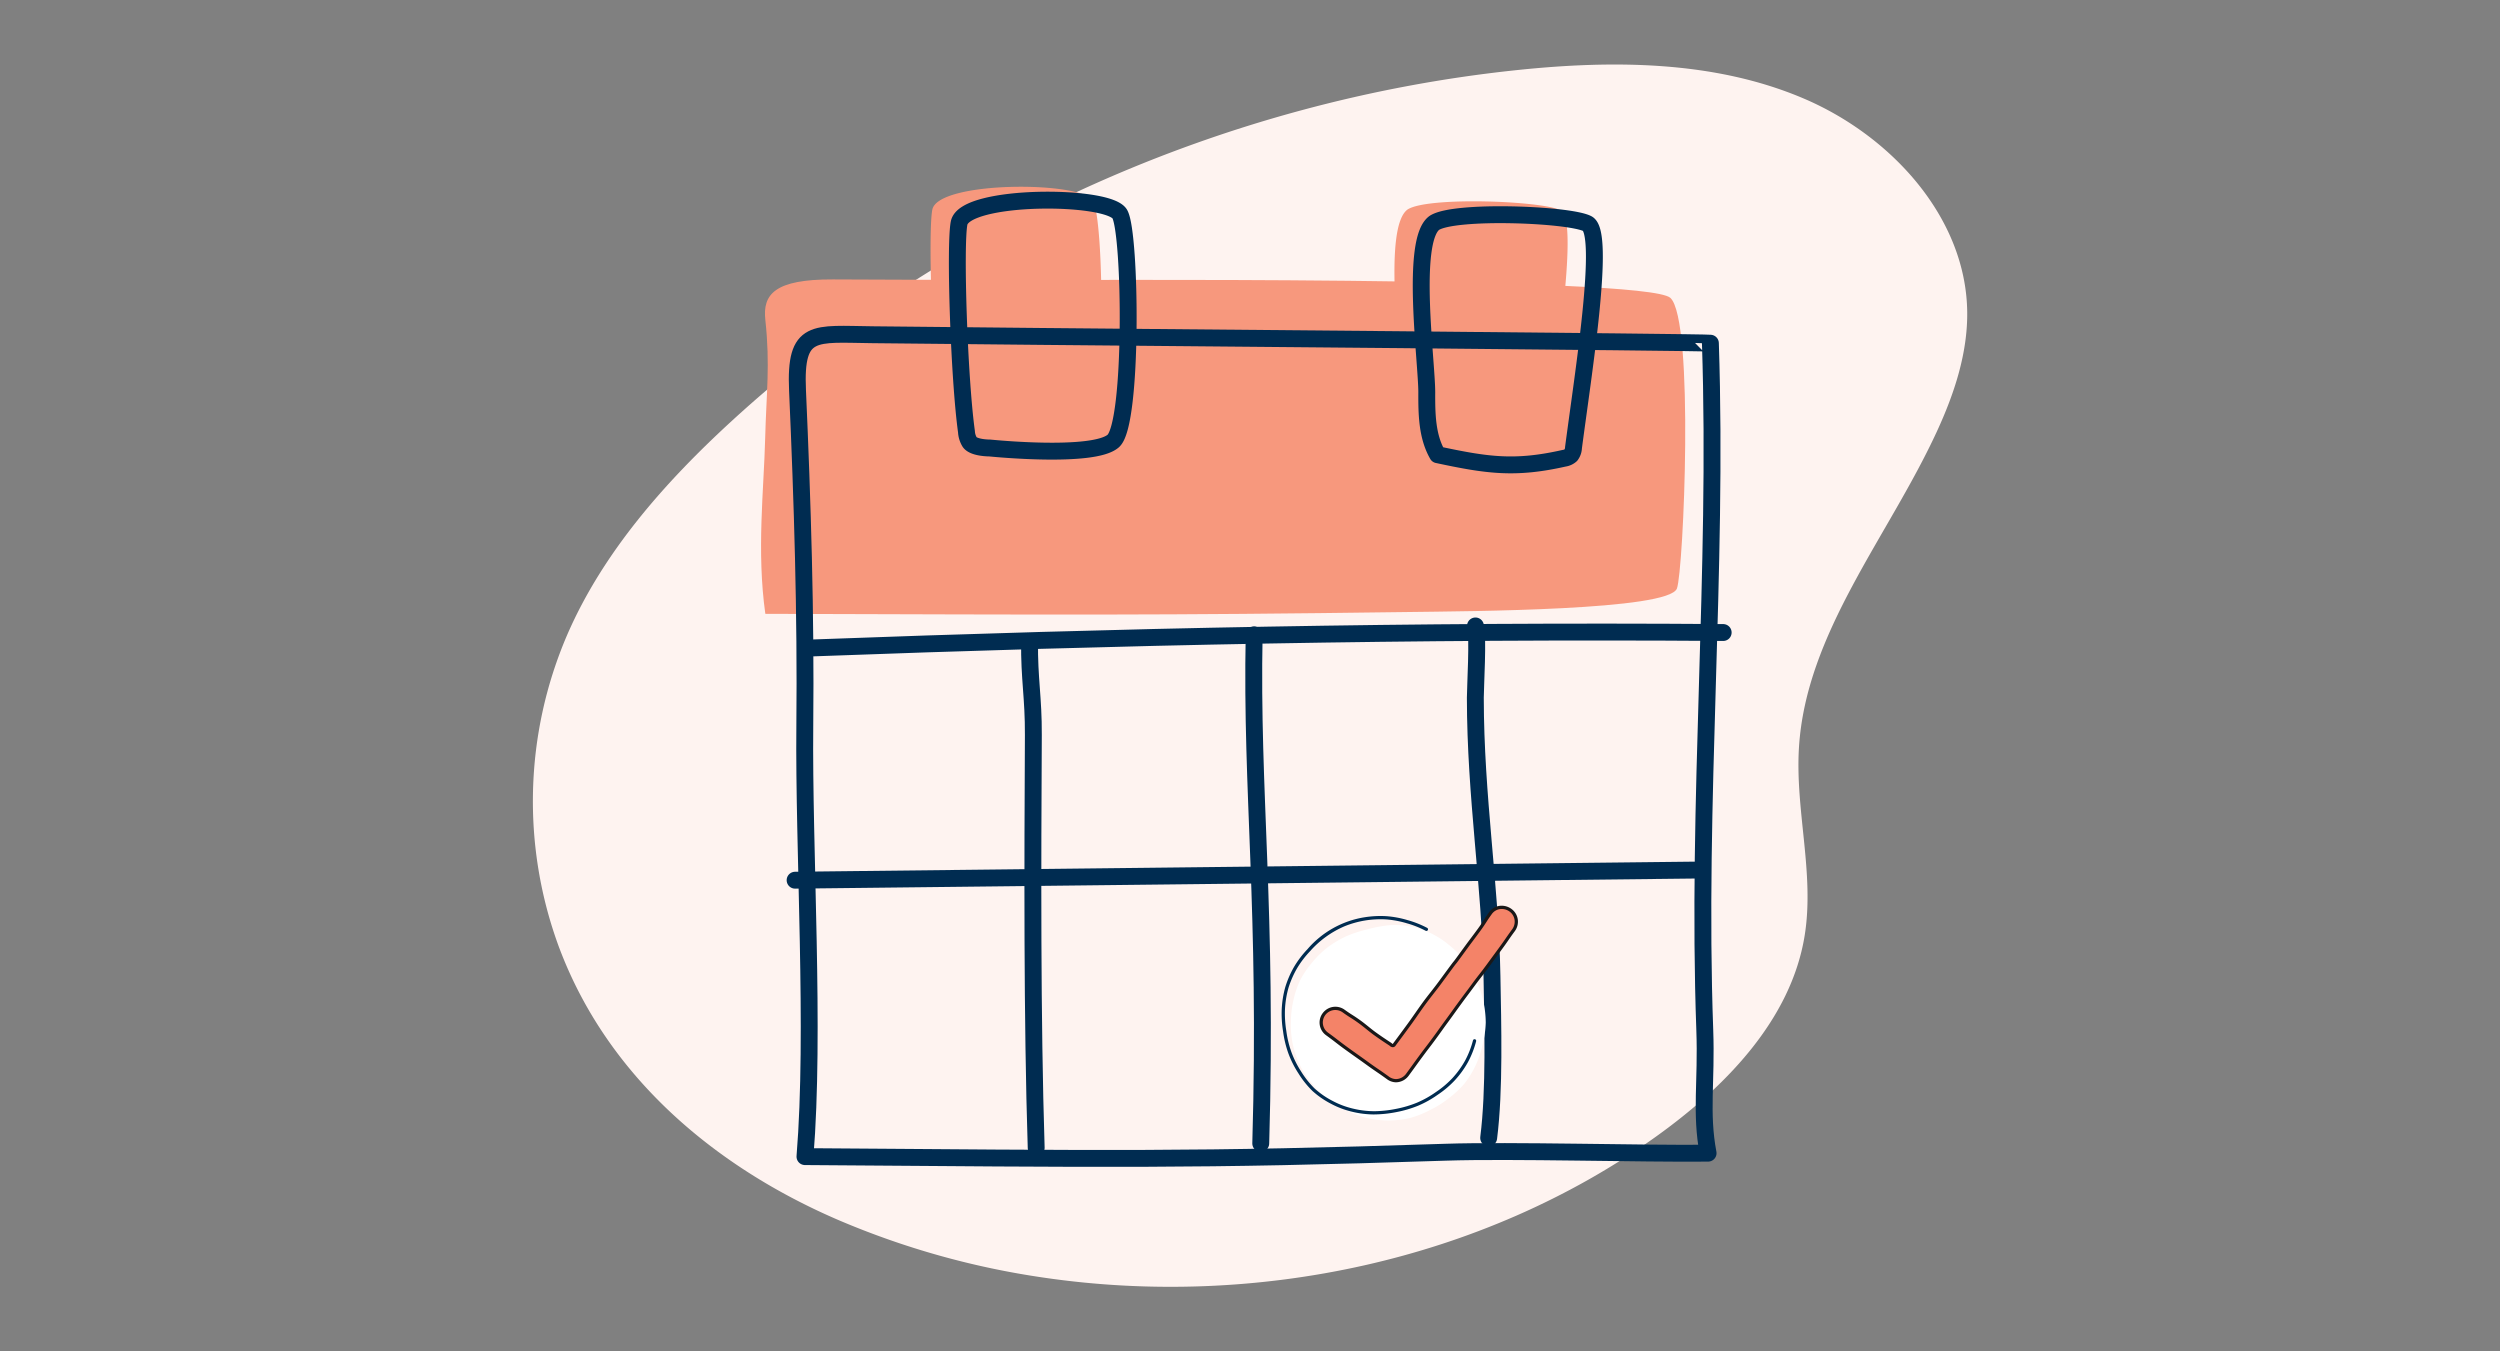 <svg xmlns="http://www.w3.org/2000/svg" xmlns:xlink="http://www.w3.org/1999/xlink" width="370" height="200" viewBox="0 0 370 200">
  <rect x="0" y="0" width="370" height="200" fill="#808080" stroke="none"/>
  <defs>
    <clipPath id="clip-path">
      <rect id="Rectangle_10655" data-name="Rectangle 10655" width="212.277" height="180.897" fill="#fef3f0"/>
    </clipPath>
    <clipPath id="clip-path-2">
      <rect id="Rectangle_10654" data-name="Rectangle 10654" width="143.63" height="145.043" fill="none"/>
    </clipPath>
    <clipPath id="clip-path-3">
      <rect id="Rectangle_10656" data-name="Rectangle 10656" width="34.983" height="31.781" transform="translate(0 0)" fill="none"/>
    </clipPath>
  </defs>
  <g id="calendar-salmon" transform="translate(-268 -1050)">
    <g id="Group_44440" data-name="Group 44440" transform="translate(170 480)">
      <g id="The_Model" data-name="The Model" transform="translate(-11553 -1385)">
        <rect id="Rectangle_8098" data-name="Rectangle 8098" width="370" height="200" transform="translate(11651 1955)" fill="none"/>
      </g>
    </g>
    <g id="Group_44441" data-name="Group 44441" transform="translate(-18.129 -20.449)">
      <g id="Group_44271" data-name="Group 44271" transform="translate(365 1080)">
        <g id="Group_44270" data-name="Group 44270" clip-path="url(#clip-path)">
          <path id="Path_19814" data-name="Path 19814" d="M3.917,130.775c7.1,18.86,22.8,32.316,41.458,40.308a121.639,121.639,0,0,0,30.271,8.46c31.41,4.588,64.868-2.521,90.484-20.815,10.443-7.458,20.063-17.412,22.08-29.761,1.5-9.185-1.4-18.535-.839-27.817C188.392,84.113,200.6,69.9,207.791,54.3c2.575-5.587,4.551-11.562,4.485-17.672C212.127,22.784,201.191,10.6,188.012,5S159.834-.677,145.509.835C102.325,5.39,60.869,23.928,29.441,52.738,19.5,61.851,10.4,72.167,5.1,84.344a62.292,62.292,0,0,0-1.186,46.431" transform="translate(0 0.001)" fill="#fef3f0"/>
        </g>
      </g>
      <g id="Group_44269" data-name="Group 44269" transform="translate(398.768 1098.09)">
        <g id="Group_44268" data-name="Group 44268" clip-path="url(#clip-path-2)">
          <path id="Path_19807" data-name="Path 19807" d="M26.672,34.281a3.3,3.3,0,0,0,.492,1.556c.641.858,2.964.845,2.964.845S45.463,38.25,48.4,35.642,51,5.011,49.373,2.077,26.44-.907,25.583,3.38c-.652,3.259-.011,22.931,1.09,30.9" transform="translate(-0.237 0)" fill="#f7987d"/>
          <path id="Path_19808" data-name="Path 19808" d="M95.445,28.51c-.007,3.146.028,6.461,1.6,9.186,7.328,1.565,11.409,2.175,18.719.525a1.9,1.9,0,0,0,1.009-.456,1.949,1.949,0,0,0,.387-1.1C118.6,25.673,121.937,4.9,119.221,3.5S99.557,1.446,96.57,3.382c-3.588,2.6-1.113,20.554-1.124,25.129" transform="translate(-0.886 -0.02)" fill="#f7987d"/>
          <path id="Path_19809" data-name="Path 19809" d="M.63,63.336c44.32.133,58.072.235,94.833-.264,9.611-.131,38.869-.244,40.084-3.485.977-2.605,2.607-39.756-.977-43.016s-90.6-2.594-98.878-2.627l-25.038-.1C1.991,13.805.22,16.063.63,19.83c.734,6.727.144,10.807-.024,17.544C.417,44.925-.673,54.048.63,63.336" transform="translate(0 -0.13)" fill="#f7987d"/>
          <path id="Path_19810" data-name="Path 19810" d="M6.547,143.744c44.32.326,58.072.578,94.833-.651,9.611-.322,29.214.25,38.83.141-1.131-5.979-.211-10.571-.489-18.2-1.228-33.88,1.957-67.792.83-101.676,0-.146-90.66-.916-98.941-1l-25.038-.252c-8.663-.089-11.538-1.029-11.127,8.228.733,16.535,1.246,33.05,1.079,49.606C6.334,98.5,8.061,125.244,6.547,143.744Z" transform="translate(-0.051 -0.206)" fill="none" stroke="#002c51" stroke-linecap="round" stroke-linejoin="round" stroke-width="2.5"/>
          <path id="Path_19811" data-name="Path 19811" d="M30.672,36.281a3.3,3.3,0,0,0,.492,1.556c.641.858,2.964.845,2.964.845S49.463,40.25,52.4,37.642,55,7.011,53.373,4.077,30.44,1.093,29.583,5.38c-.652,3.259-.011,22.931,1.09,30.9" transform="translate(-0.274 -0.019)" fill="none" stroke="#002c51" stroke-linecap="round" stroke-linejoin="round" stroke-width="2.5"/>
          <path id="Path_19812" data-name="Path 19812" d="M99.445,30.51c-.007,3.146.028,6.461,1.6,9.186,7.328,1.565,11.409,2.175,18.719.525a1.9,1.9,0,0,0,1.009-.456,1.949,1.949,0,0,0,.387-1.1C122.6,27.673,125.937,6.9,123.221,5.5s-19.663-2.054-22.651-.118c-3.588,2.6-1.113,20.554-1.124,25.129" transform="translate(-0.923 -0.039)" fill="none" stroke="#002c51" stroke-linecap="round" stroke-linejoin="round" stroke-width="2.5"/>
          <path id="Path_19813" data-name="Path 19813" d="M107.732,141.382c.9-7.1.612-16.8.489-23.952-.231-13.474-2.445-26.4-2.463-41.192,0-1.531.45-9.157.018-10.626M74,142.2c1.009-34.76-1.448-51.772-.977-75.281M40.764,142.849c-.606-19.053-.517-42.025-.419-61.087.028-5.548-.619-8.322-.561-13.867m-34.7,35.347c45.455-.5,88.742-1.006,134.2-1.509M7.522,68.872c45.768-1.7,89.119-2.62,134.917-2.286" transform="translate(-0.048 -0.614)" fill="none" stroke="#002c51" stroke-linecap="round" stroke-linejoin="round" stroke-width="2.5"/>
        </g>
      </g>
      <g id="Group_44273" data-name="Group 44273" transform="translate(475.807 1204.495)" clip-path="url(#clip-path-3)">
        <path id="Path_19815" data-name="Path 19815" d="M4.275,23.323a14.347,14.347,0,0,1,.346-3.176,13.454,13.454,0,0,1,1-3.045,13.467,13.467,0,0,1,1.789-2.664A14.419,14.419,0,0,1,9.7,12.189a15.982,15.982,0,0,1,2.764-1.644,17.833,17.833,0,0,1,3.046-1,19.407,19.407,0,0,1,3.14-.617A11.732,11.732,0,0,1,21.9,9.08a11.952,11.952,0,0,1,3.085,1.012,13.08,13.08,0,0,1,2.725,1.768A14.427,14.427,0,0,1,30,14.179a15.246,15.246,0,0,1,1.657,2.813,15.329,15.329,0,0,1,1.072,3.083,14.956,14.956,0,0,1,.384,3.247,14.39,14.39,0,0,1-.463,3.2,14.29,14.29,0,0,1-1,3.062,14.48,14.48,0,0,1-1.686,2.76,14.534,14.534,0,0,1-2.362,2.2,14.291,14.291,0,0,1-2.721,1.708,14.275,14.275,0,0,1-3,1.191,14.075,14.075,0,0,1-6.44-.022,14.257,14.257,0,0,1-3.017-1.151A14.4,14.4,0,0,1,9.658,34.6a14.52,14.52,0,0,1-2.285-2.282A14.454,14.454,0,0,1,5.6,29.6a13.648,13.648,0,0,1-1.329-6.282" transform="translate(-2.9 -6.022)" fill="#fff"/>
        <path id="Path_19816" data-name="Path 19816" d="M13.71,34.106a14.077,14.077,0,0,1-3.271-.4,13,13,0,0,1-3.123-1.179,12.931,12.931,0,0,1-2.751-1.9,13.839,13.839,0,0,1-2.079-2.61A14.742,14.742,0,0,1,.995,25.047a15.587,15.587,0,0,1-.776-3.224,16.319,16.319,0,0,1-.2-3.313,14.756,14.756,0,0,1,.524-3.247,14.529,14.529,0,0,1,1.311-3.018A14.655,14.655,0,0,1,3.839,9.634a14.027,14.027,0,0,1,8.449-4.713,14.809,14.809,0,0,1,3.287-.157,14.844,14.844,0,0,1,3.067.579,14.586,14.586,0,0,1,2.9,1.148.241.241,0,0,1-.227.426,14.1,14.1,0,0,0-2.8-1.11,14.393,14.393,0,0,0-2.966-.562,14.326,14.326,0,0,0-3.18.152A14.151,14.151,0,0,0,9.3,6.26,14.325,14.325,0,0,0,4.2,9.958a14.225,14.225,0,0,0-1.918,2.523A14.055,14.055,0,0,0,1.009,15.4,14.286,14.286,0,0,0,.5,18.54,15.878,15.878,0,0,0,.7,21.755a15.115,15.115,0,0,0,.751,3.125A14.259,14.259,0,0,0,2.89,27.75a13.414,13.414,0,0,0,2,2.52A12.459,12.459,0,0,0,7.543,32.1a12.514,12.514,0,0,0,3.007,1.136,13.582,13.582,0,0,0,3.2.388,17.1,17.1,0,0,0,3.2-.348,16.217,16.217,0,0,0,3.083-.913,14.974,14.974,0,0,0,2.8-1.568,14,14,0,0,0,2.447-2.066,13.534,13.534,0,0,0,1.879-2.6,13.4,13.4,0,0,0,1.165-2.984.241.241,0,1,1,.466.126,13.871,13.871,0,0,1-1.208,3.09,14.016,14.016,0,0,1-1.946,2.69,14.46,14.46,0,0,1-2.53,2.137,15.438,15.438,0,0,1-2.888,1.617,16.7,16.7,0,0,1-3.175.94,17.575,17.575,0,0,1-3.293.357Z" transform="translate(-0.001 -3.212)" fill="#002c51"/>
        <path id="Path_19817" data-name="Path 19817" d="M29.278,26.4a2.081,2.081,0,0,1-1.212-.444c-1.491-1.078-1.52-1.037-3.011-2.115s-1.5-1.063-3-2.141-1.458-1.126-2.95-2.2a2.093,2.093,0,1,1,2.453-3.393c1.154.831,1.087.676,2.359,1.591.743.535,1.506,1.211,2.249,1.748,1.234.891,2.3,1.557,2.358,1.607.142.133.37.279.551-.021.026-.042.973-1.305,2.223-3.017.675-.925,1.4-2.011,2.166-3.062s1.6-2.057,2.279-2.98c1.208-1.641,2.115-2.882,2.229-3.007.183-.2.917-1.232,1.8-2.442.579-.789,1.237-1.646,1.81-2.435.981-1.353.816-1.28,1.708-2.506A2.123,2.123,0,0,1,46.684,4.14c-.982,1.336-.94,1.366-1.922,2.7s-.98,1.337-1.962,2.673-1.024,1.3-2.005,2.641-.994,1.327-1.976,2.663-.965,1.35-1.947,2.686-.963,1.35-1.945,2.687-1.009,1.318-1.991,2.655-.971,1.346-1.954,2.683a2.115,2.115,0,0,1-1.7.873" transform="translate(-12.365 -0.509)" fill="#f48368"/>
        <path id="Path_19818" data-name="Path 19818" d="M28.768,26.136a2.313,2.313,0,0,1-1.354-.49c-.743-.537-1.129-.8-1.5-1.054s-.763-.52-1.51-1.061-1.13-.811-1.5-1.072-.752-.531-1.5-1.069-1.121-.829-1.481-1.107-.726-.561-1.469-1.1a2.339,2.339,0,0,1-.95-1.517,2.3,2.3,0,0,1,.415-1.739,2.373,2.373,0,0,1,.849-.727,2.328,2.328,0,0,1,2.421.2c.558.4.823.568,1.1.744s.6.375,1.255.847c.379.273.767.585,1.142.887s.743.6,1.107.861c.858.619,1.631,1.126,2.047,1.4a3.324,3.324,0,0,1,.335.229.324.324,0,0,0,.132.089.2.2,0,0,0,.048-.059c.014-.023.043-.063.352-.48.374-.5,1.07-1.444,1.882-2.555.32-.438.646-.907.992-1.4.378-.543.769-1.105,1.174-1.659S33.592,13.2,34,12.68c.371-.476.721-.925,1.041-1.36l.707-.962c.972-1.321,1.443-1.961,1.537-2.065.118-.13.522-.685,1.034-1.389.227-.312.485-.667.754-1.034s.546-.737.821-1.1c.332-.443.676-.9.988-1.331.5-.684.7-1,.891-1.307s.376-.593.817-1.2A2.27,2.27,0,0,1,44.44,0a2.447,2.447,0,0,1,1.5.527,2.317,2.317,0,0,1,.875,1.535,2.376,2.376,0,0,1-.451,1.712c-.489.665-.727,1.011-.957,1.346s-.472.686-.965,1.356l-.961,1.31-1,1.363c-.493.671-.754,1-1.007,1.326s-.51.649-1,1.314-.745,1.007-.99,1.334-.5.663-.987,1.33-.734,1.008-.97,1.338-.484.677-.977,1.348-.732,1.007-.968,1.338-.483.677-.977,1.349-.749,1.005-1,1.33-.5.658-.994,1.326-.737,1.01-.976,1.34-.486.674-.978,1.343A2.369,2.369,0,0,1,28.768,26.136Zm-8.949-10.7a1.849,1.849,0,0,0-1.08,3.359c.749.542,1.121.829,1.481,1.107s.726.561,1.469,1.1,1.123.806,1.492,1.066.754.533,1.5,1.075,1.127.8,1.5,1.053.763.521,1.512,1.062a1.846,1.846,0,0,0,1.071.4,1.885,1.885,0,0,0,1.509-.775c.491-.668.737-1.009.975-1.34s.486-.674.978-1.343.751-1.008,1-1.333.5-.657.992-1.322.736-1.012.973-1.343.482-.675.972-1.343.736-1.011.974-1.343.483-.675.974-1.343.745-1.007.99-1.334.5-.663.987-1.33.754-1,1.007-1.326.51-.649,1-1.314l1-1.363.961-1.31c.488-.664.726-1.01.956-1.344s.473-.686.966-1.358a1.9,1.9,0,0,0,.361-1.365A1.838,1.838,0,0,0,45.647.906,1.963,1.963,0,0,0,44.44.483a1.791,1.791,0,0,0-1.46.733c-.431.593-.61.875-.8,1.173s-.4.635-.908,1.332c-.315.433-.659.893-.993,1.338-.274.365-.557.742-.818,1.1s-.526.72-.753,1.032c-.561.771-.931,1.281-1.068,1.43-.082.089-.741.986-1.505,2.025l-.708.962c-.324.44-.677.892-1.05,1.37-.406.521-.827,1.06-1.229,1.609s-.791,1.108-1.168,1.649c-.347.5-.675.971-1,1.413-.813,1.113-1.509,2.053-1.884,2.558-.171.231-.307.415-.331.448a.524.524,0,0,1-.454.287.685.685,0,0,1-.458-.214c-.031-.023-.15-.1-.276-.183-.419-.274-1.2-.785-2.065-1.411-.374-.27-.757-.578-1.127-.876s-.753-.606-1.121-.871c-.643-.463-.941-.649-1.229-.83s-.559-.35-1.13-.762A1.853,1.853,0,0,0,19.82,15.436Z" transform="translate(-11.856 0)" fill="#1a1818"/>
      </g>
    </g>
  </g>
</svg>
